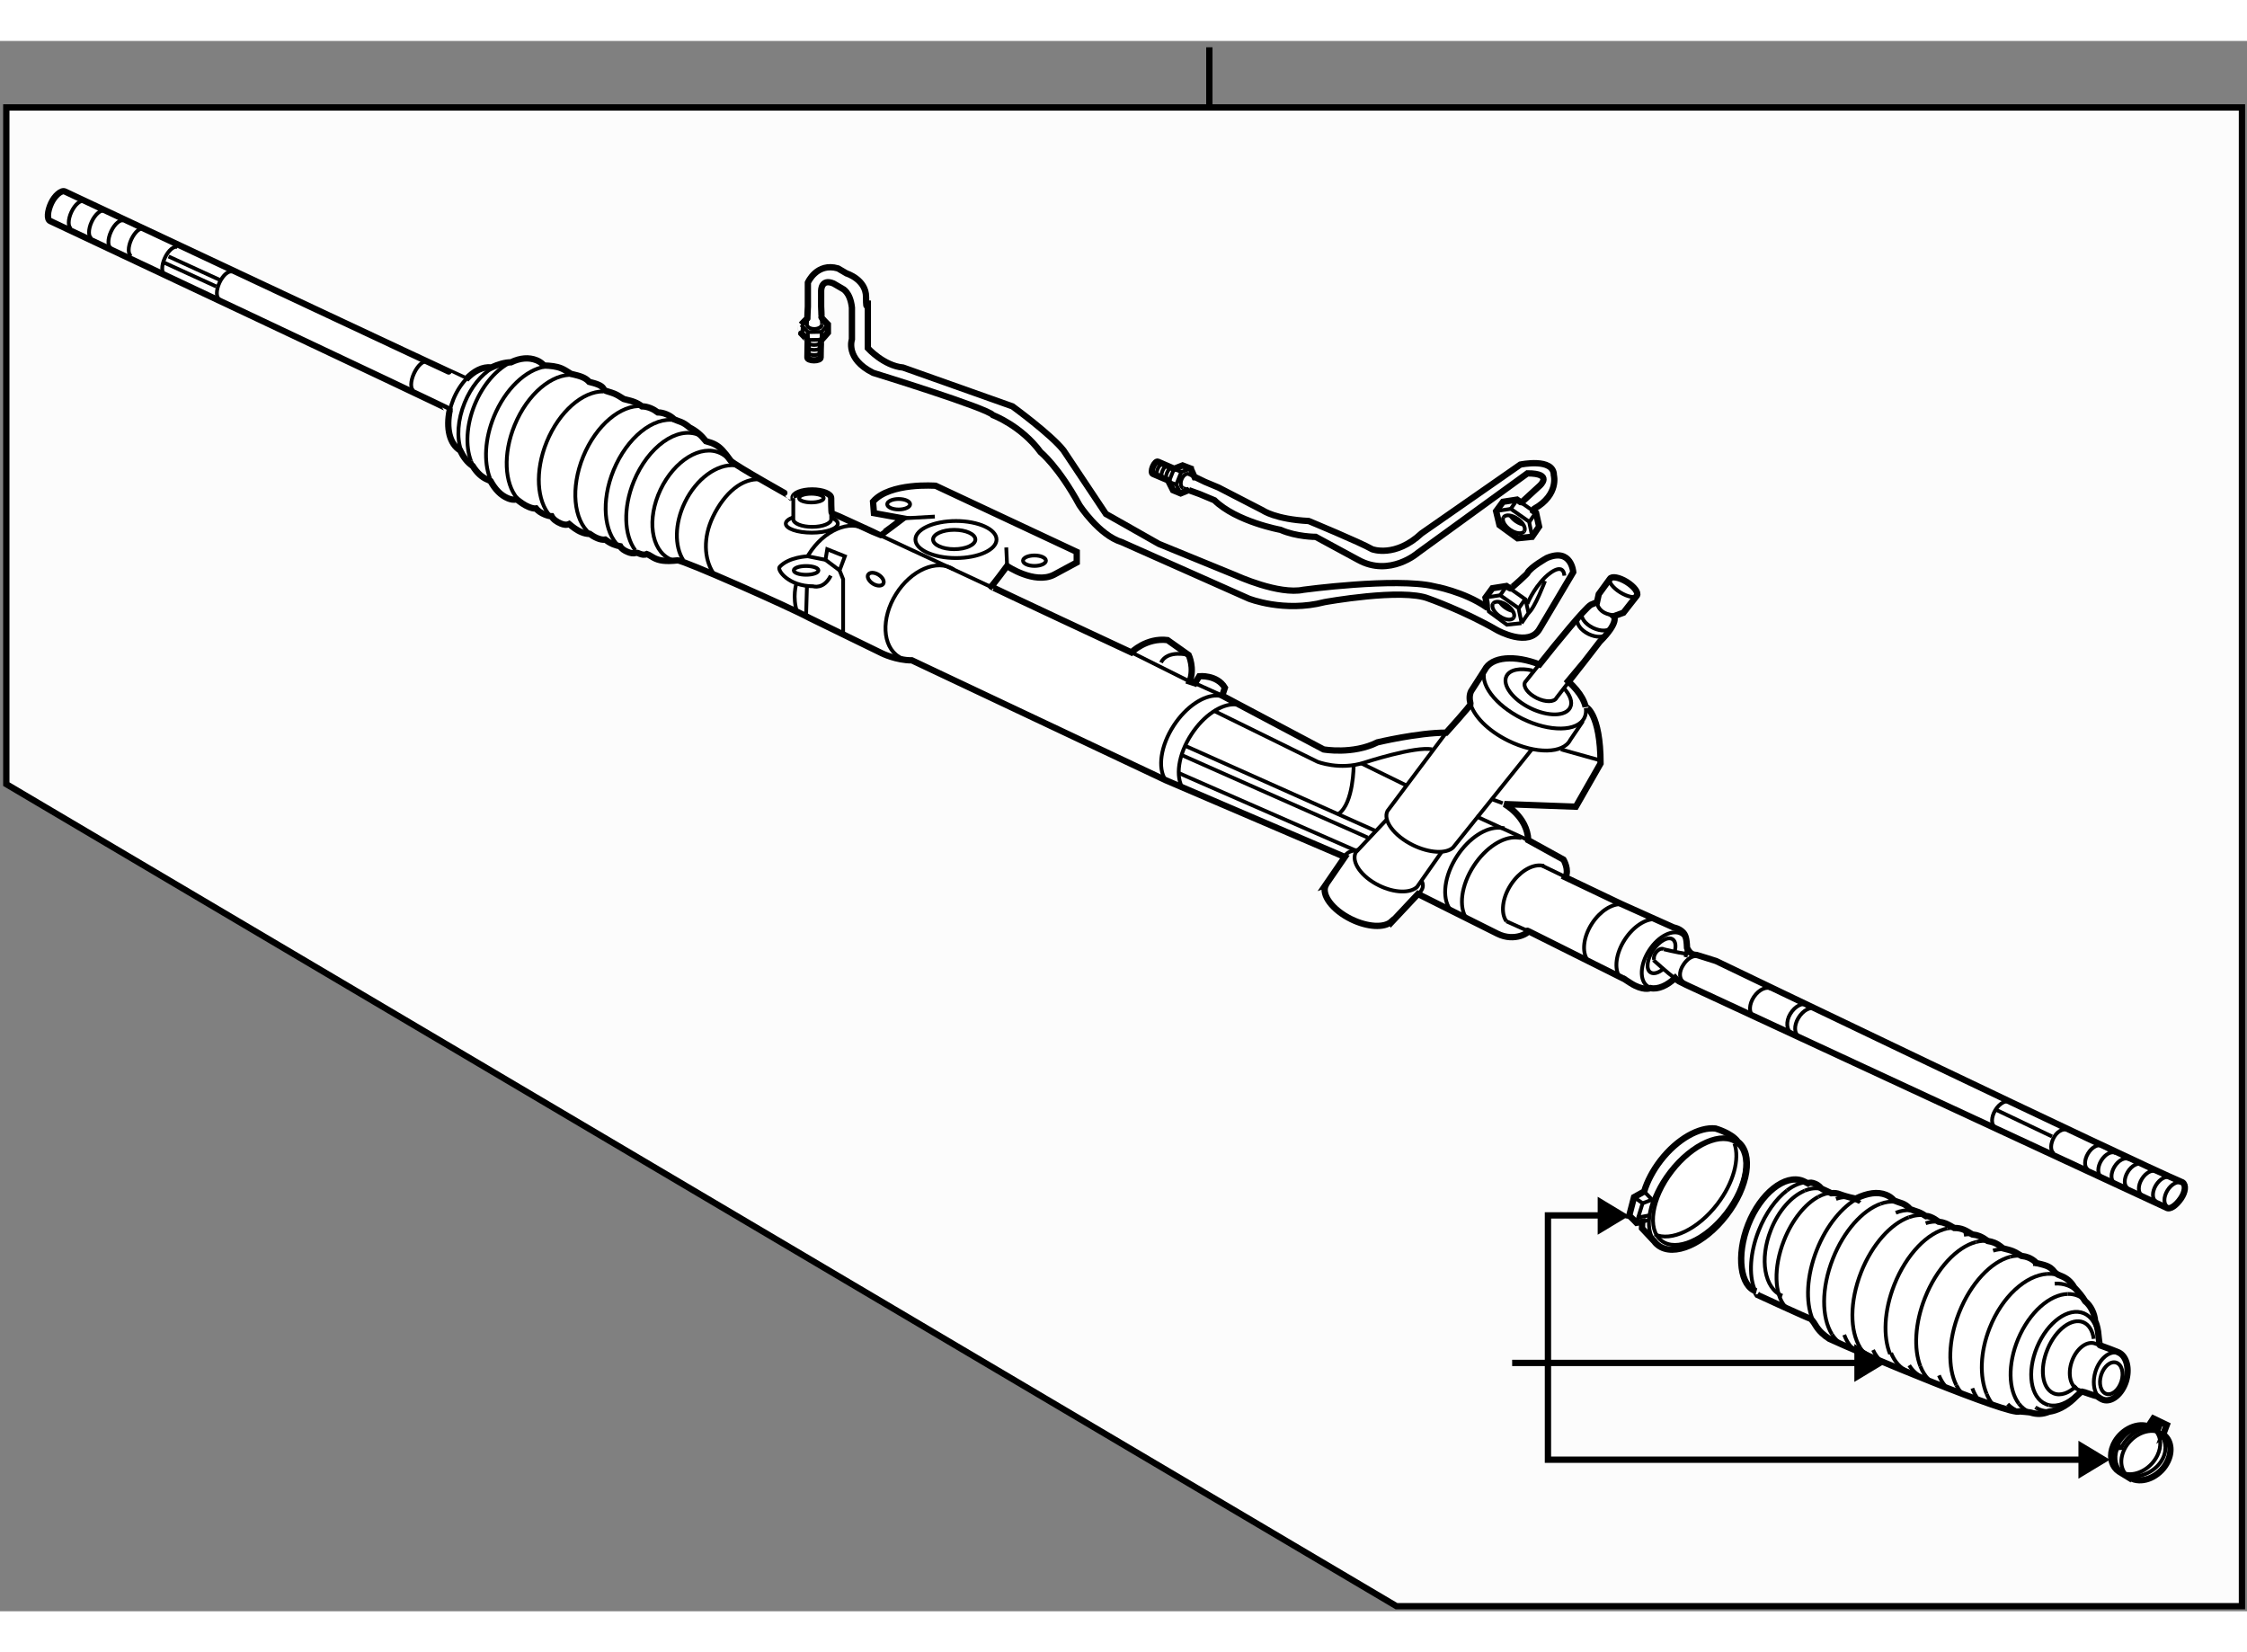 <?xml version="1.0" encoding="utf-8"?>
<!-- Generator: Adobe Illustrator 15.1.0, SVG Export Plug-In . SVG Version: 6.00 Build 0)  -->
<!DOCTYPE svg PUBLIC "-//W3C//DTD SVG 1.1//EN" "http://www.w3.org/Graphics/SVG/1.1/DTD/svg11.dtd">
<svg version="1.1" xmlns="http://www.w3.org/2000/svg" xmlns:xlink="http://www.w3.org/1999/xlink" x="0px" y="0px" width="244.8px"
	 height="180px" viewBox="18.038 49.674 177.943 124.354" enable-background="new 0 0 244.8 180" xml:space="preserve">
	
<rect x="18.038" y="49.674" width="177.943" height="124.354" fill="#808080" stroke="none"/>
	
<g><polygon fill="#FCFCFC" stroke="#000000" stroke-width="0.5" points="128.632,173.628 195.581,173.628 195.581,54.938 
			18.538,54.938 18.538,108.528 		"></polygon><line fill="#FCFCFC" stroke="#000000" stroke-width="0.5" x1="113.808" y1="54.795" x2="113.808" y2="50.174"></line></g><g><path fill="#FFFFFF" stroke="#000000" stroke-width="0.5" d="M128.218,119.419c-0.56,0.504-1.877,0.441-3.179-0.197
			c-1.486-0.73-2.389-1.94-2.015-2.699l-0.021,0.007l1.535-2.234l-14.176-6.074l-20.11-9.498c-1.257,0-2.374-0.558-2.374-0.558
			l-5.727-2.794c-1.536-0.839-10.011-4.591-10.454-4.564c-0.968,0.101-1.471,0.028-1.907-0.214c-0.2-0.106-0.372-0.242-0.527-0.288
			c-0.202,0.094-0.393,0.045-0.582-0.03c-0.1-0.04-0.193-0.089-0.279-0.058c-0.227,0.063-0.445,0.011-0.655-0.077
			c-0.259-0.105-0.492-0.256-0.595-0.449c-0.123-0.02-0.341-0.074-0.551-0.159c-0.248-0.102-0.47-0.244-0.636-0.371
			c-0.191,0.03-0.41-0.021-0.62-0.107c-0.224-0.091-0.424-0.217-0.605-0.344c-0.221,0.003-0.437-0.049-0.647-0.135
			c-0.391-0.158-0.72-0.424-0.985-0.646c-0.225,0.101-0.444,0.048-0.653-0.036c-0.326-0.133-0.608-0.337-0.736-0.58
			c-0.116,0.002-0.333-0.053-0.542-0.139c-0.29-0.116-0.548-0.293-0.692-0.477c-0.148,0.019-0.364-0.033-0.575-0.121
			c-0.358-0.145-0.662-0.377-0.95-0.602c-0.259,0.059-0.475,0.006-0.687-0.078c-0.572-0.234-1.013-0.692-1.383-1.36
			c-0.126-0.074-0.178-0.094-0.23-0.115c-0.474-0.195-0.851-0.557-1.187-1.086c-0.459-0.312-0.75-0.73-0.999-1.241
			c-0.84-0.512-1.126-1.763-0.818-3.202c0.003-0.07-31.645-14.96-31.645-14.96c-0.283-0.13-0.208-0.802,0.072-1.406
			c0.279-0.604,0.813-1.064,1.094-0.932c0,0,31.739,14.923,31.765,14.881c0.621-0.669,1.315-1.026,2.01-0.949
			c0.541-0.243,1.04-0.395,1.552-0.406c0.722-0.347,1.416-0.41,2.034-0.157c0.188,0.079,0.368,0.185,0.591,0.41
			c0.514,0.02,0.954,0.06,1.36,0.226c0.211,0.088,0.402,0.204,0.76,0.433c0.423,0.106,0.655,0.158,0.877,0.25
			c0.211,0.085,0.401,0.2,0.575,0.39c0.237,0.062,0.469,0.116,0.692,0.209c0.21,0.084,0.4,0.199,0.495,0.446
			c0.215,0.102,0.508,0.158,0.783,0.272c0.21,0.083,0.402,0.2,0.767,0.43c0.424,0.108,0.652,0.16,0.87,0.251
			c0.209,0.084,0.401,0.2,0.567,0.329c0.232,0.003,0.462,0.057,0.687,0.148c0.21,0.086,0.401,0.202,0.57,0.331
			c0.23,0.003,0.46,0.058,0.686,0.151c0.209,0.085,0.403,0.198,0.623,0.407c0.209,0.093,0.37,0.137,0.523,0.201
			c0.21,0.085,0.402,0.202,0.674,0.434c0.548,0.277,0.913,0.603,1.306,1.086c0.338,0.094,0.551,0.169,0.747,0.278
			c0.374,0.203,0.667,0.51,1.209,1.267c0.324,0.369,4.992,2.963,4.975,2.963c-0.017-0.333,0.656-0.604,1.484-0.604
			c0.829,0,1.501,0.271,1.501,0.604c0,0,0,1.188,0.052,1.188c0.053,0,3.796,1.745,3.844,1.744c0.048,0,1.794-1.326,1.794-1.326
			l-2.304-0.418l-0.071-0.91c1.327-1.535,4.958-1.256,4.958-1.256l11.173,5.237v0.838l-1.816,0.978
			c-1.536,0.769-3.701-0.698-3.701-0.698s-1.187,1.606-1.261,1.619s11.107,5.224,11.107,5.224s1.187-1.188,2.863-0.977l1.676,1.187
			c0,0,0.49,1.049,0.07,2.095l0.42,0.14l0.348-0.559c0,0,1.396-0.139,2.025,0.908l-0.21,0.629l8.03,4.259c0,0,2.305,0.419,4.26-0.56
			c0,0,3.213-0.768,5.447-0.768c0,0,1.955-2.164,1.928-2.261c-0.106-0.435-0.088-0.752,0.049-1.03c0,0,1.026-1.597,1.072-1.671
			c0.539-1.079,2.396-1.2,4.342-0.438c1.375-1.741,3.589-4.443,4.061-4.726l0.49-0.209l0.138-0.629l0.888-1.22
			c0.141-0.229,0.734-0.119,1.325,0.245c0.59,0.366,0.954,0.848,0.812,1.078l-1.069,1.362l-0.768,0.279c0,0,0.49,0.419-1.116,2.026
			c0,0-2.427,3.149-2.447,3.163c0.454,0.426,0.825,0.861,1.062,1.291c0.149,0.27,0.246,0.535,0.276,0.715
			c-0.008-0.072,1.18,0.485,1.18,4.467l-1.956,3.422l-5.657-0.209c0,0,1.817,0.977,1.887,2.862l2.792,1.537
			c0,0,0.489,0.837,0.141,1.397c0,0,4.399,2.094,4.433,2.113s4.156,1.865,4.156,1.865s0.439,0.063,0.751,0.398
			c0.151,0.167,0.274,0.396,0.3,1.209c0.259,0.526,0.5,0.552,0.773,0.57c0.073,0.014,1.528,0.477,1.528,0.477
			s32.679,15.712,36.946,17.534c0.282,0.197,0.223,0.761-0.128,1.27c-0.348,0.508-0.855,0.932-1.168,0.724
			c-0.037-0.019-38.025-17.642-38.025-17.642l-0.558-0.279c-0.076-0.044-0.179-0.115-0.308-0.264
			c-0.616,0.597-1.353,0.928-1.95,0.802c-0.047,0.02-0.605,0.229-1.584-0.398c-0.977-0.629-0.419-0.28-0.419-0.28l-7.541-3.769
			c0,0-0.316-0.145-0.158-0.072s-1.029,0.908-2.425,0.209l-6.286-3.143l-2.095,2.234L128.218,119.419z"></path><path fill="none" stroke="#000000" stroke-width="0.3" d="M75.613,82.679c0.088,0.084,0.171,0.176,0.247,0.275l0.375,0.249"></path><path fill="none" stroke="#000000" stroke-width="0.3" d="M71.291,90.787c-0.061-0.022-0.123-0.048-0.184-0.075
			c-1.52-0.721-1.861-3.184-0.765-5.501c1.098-2.317,3.219-3.617,4.738-2.898c0.196,0.094,0.375,0.217,0.533,0.367"></path><path fill="none" stroke="#000000" stroke-width="0.3" d="M71.489,79.71c-1.712-0.291-3.796,1.363-4.863,3.962
			c-0.993,2.429-0.773,4.896,0.427,6.021"></path><path fill="none" stroke="#000000" stroke-width="0.3" d="M68.869,78.593c-1.667-0.12-3.625,1.503-4.644,3.988
			c-1.02,2.49-0.758,5.021,0.515,6.103"></path><path fill="none" stroke="#000000" stroke-width="0.3" d="M65.81,77.428c-1.63-0.007-3.491,1.588-4.476,3.994
			c-0.952,2.326-0.789,4.687,0.277,5.869"></path><path fill="none" stroke="#000000" stroke-width="0.3" d="M63.434,76.12c-1.67-0.123-3.626,1.498-4.643,3.986
			c-0.934,2.277-0.797,4.584,0.206,5.791"></path><path fill="none" stroke="#000000" stroke-width="0.3" d="M56.829,84.276c0.042,0.111,0.087,0.218,0.137,0.32"></path><path fill="none" stroke="#000000" stroke-width="0.3" d="M61.195,75.465c-1.516,0.246-3.145,1.766-4.043,3.959
			c-0.727,1.778-0.804,3.576-0.323,4.852"></path><path fill="none" stroke="#000000" stroke-width="0.3" d="M55.335,82.934c0.06,0.159,0.128,0.31,0.207,0.451"></path><path fill="none" stroke="#000000" stroke-width="0.3" d="M58.545,75.089c-1.137,0.528-2.243,1.756-2.915,3.388
			c-0.667,1.633-0.739,3.284-0.295,4.457"></path><path fill="none" stroke="#000000" stroke-width="0.3" d="M57.012,75.577c-0.859,0.523-1.666,1.496-2.176,2.742
			c-0.562,1.373-0.636,2.76-0.289,3.768"></path><path fill="none" stroke="#000000" stroke-width="0.3" d="M73.366,80.869c-1.716-0.705-4.013,0.946-5.135,3.679
			c-0.866,2.121-0.772,4.273,0.115,5.46"></path><path fill="none" stroke="#000000" stroke-width="0.3" d="M54.969,76.432c-0.406,0.428-0.766,0.981-1.029,1.624
			c-0.124,0.303-0.219,0.607-0.285,0.906"></path><path fill="none" stroke="#000000" stroke-width="0.3" d="M78.235,84.396c-1.402-0.119-2.818,1.052-3.731,2.944
			c-0.813,1.687-0.693,3.34-0.004,4.434"></path><path fill="none" stroke="#000000" stroke-width="0.3" d="M83.863,87.063v0.488c0,0.332-0.672,0.604-1.501,0.604
			c-0.829,0-1.501-0.271-1.501-0.604v-1.677"></path><ellipse fill="none" stroke="#000000" stroke-width="0.3" cx="81.874" cy="91.6" rx="0.978" ry="0.346"></ellipse><path fill="none" stroke="#000000" stroke-width="0.3" d="M84.806,96.627v-4.329l-0.28-0.698l0.419-1.117l-1.397-0.557
			l-0.14,0.837l-1.396-0.28c0,0-1.493,0.038-2.235,0.839c-0.228,0.244,0.698,1.536,2.653,1.536c0,0,0.838,0.28,1.397-0.839"></path><path fill="none" stroke="#000000" stroke-width="0.3" d="M143.617,102.498c0.041,0.277,0.009,0.54-0.106,0.773
			c-0.545,1.107-2.744,1.142-4.91,0.077c-2.167-1.068-3.483-2.829-2.938-3.936"></path><path fill="none" stroke="#000000" stroke-width="0.3" d="M134.47,102.091c0.242,1.013,1.389,2.204,3.015,3.002
			c2.167,1.066,4.364,1.03,4.909-0.077l0.999-1.475"></path><path fill="none" stroke="#000000" stroke-width="0.3" d="M139.948,99.03c-0.666,0.828-1.144,1.429-1.144,1.429
			c-0.172,0.354,0.247,0.914,0.937,1.254c0.688,0.34,1.389,0.328,1.563-0.025l0.988-1.281"></path><path fill="none" stroke="#000000" stroke-width="0.3" d="M145.306,96.568c-0.173,0.354-0.83,0.384-1.47,0.072
			c-0.636-0.316-1.014-0.856-0.841-1.21"></path><path fill="none" stroke="#000000" stroke-width="0.3" d="M145.649,96.077c-0.175,0.352-0.833,0.384-1.471,0.07
			c-0.637-0.314-1.015-0.854-0.841-1.207"></path><path fill="none" stroke="#000000" stroke-width="0.3" d="M147.673,93.589c-0.141,0.229-0.734,0.118-1.325-0.246
			c-0.591-0.366-0.954-0.848-0.812-1.077"></path><path fill="none" stroke="#000000" stroke-width="0.3" d="M144.511,94.114c0,0,0,0.977,1.465,1.047"></path><path fill="none" stroke="#000000" stroke-width="0.3" d="M141.851,100.895c0.521,0.547,0.746,1.132,0.533,1.563
			c-0.35,0.712-1.765,0.734-3.158,0.049c-1.394-0.685-2.238-1.818-1.889-2.53c0.258-0.523,1.089-0.676,2.064-0.446"></path><path fill="none" stroke="#000000" stroke-width="0.3" d="M151.613,121.11c-0.064-0.302-0.163-0.546-0.393-0.694
			c-0.679-0.443-1.833,0.121-2.576,1.262c-0.744,1.139-0.795,2.422-0.117,2.864c0.081,0.056,0.173,0.094,0.267,0.118"></path><path fill="none" stroke="#000000" stroke-width="0.3" d="M151.518,122.229c0.093-0.371,0.107-0.723,0.044-1.02"></path><path fill="none" stroke="#000000" stroke-width="0.3" d="M143.757,122.46c-0.463-0.642-0.337-1.836,0.358-2.903
			c0.647-0.991,1.596-1.575,2.347-1.521"></path><line fill="none" stroke="#000000" stroke-width="0.3" x1="137.332" y1="119.39" x2="138.887" y2="120.088"></line><path fill="none" stroke="#000000" stroke-width="0.3" d="M140.319,114.994l-0.281-0.029c-0.753-0.056-1.699,0.527-2.349,1.521
			c-0.694,1.067-0.819,2.262-0.357,2.904"></path><line fill="none" stroke="#000000" stroke-width="0.3" x1="140.179" y1="114.994" x2="141.956" y2="115.851"></line><path fill="none" stroke="#000000" stroke-width="0.3" d="M146.305,123.811c-0.457-0.651-0.311-1.881,0.412-2.987
			c0.672-1.027,1.64-1.644,2.399-1.601"></path><path fill="none" stroke="#000000" stroke-width="0.3" d="M150.659,121.777c0.118-0.433,0.072-0.806-0.16-0.962
			c-0.367-0.248-1.06,0.136-1.547,0.857c-0.486,0.723-0.585,1.51-0.218,1.758c0.255,0.172,0.663,0.041,1.053-0.292"></path><path fill="none" stroke="#000000" stroke-width="0.3" d="M152.335,122.045c0.022,0.001,0.044,0.001,0.065,0.001"></path><path fill="none" stroke="#000000" stroke-width="0.3" d="M149.797,121.604c0,0,0.993,0.248,1.843,0.372"></path><path fill="none" stroke="#000000" stroke-width="0.3" d="M149.028,122.43c-0.043-0.147,0-0.356,0.127-0.544
			c0.184-0.271,0.471-0.396,0.642-0.281"></path><path fill="none" stroke="#000000" stroke-width="0.3" d="M152.396,122.139c-0.358-0.002-0.715,0.195-1.038,0.674
			c-0.421,0.623-0.327,1.193,0.041,1.44"></path><path fill="none" stroke="#000000" stroke-width="0.3" d="M158.324,124.75c-0.369-0.246-0.988,0.029-1.387,0.617
			c-0.395,0.59-0.421,1.27-0.053,1.516"></path><path fill="none" stroke="#000000" stroke-width="0.3" d="M161.176,126.018c-0.38-0.229-0.989,0.085-1.364,0.702
			c-0.374,0.618-0.285,1.304,0.093,1.534"></path><path fill="none" stroke="#000000" stroke-width="0.3" d="M161.817,126.339c-0.378-0.229-0.988,0.085-1.362,0.702
			c-0.375,0.618-0.326,1.263,0.052,1.49"></path><path fill="none" stroke="#000000" stroke-width="0.3" d="M148.979,122.465c0,0,1.095,0.994,1.73,1.473"></path><path fill="none" stroke="#000000" stroke-width="0.3" d="M184.535,137.189c-0.32-0.192-0.832,0.069-1.144,0.587
			c-0.313,0.52-0.313,1.097,0.007,1.289"></path><path fill="none" stroke="#000000" stroke-width="0.3" d="M185.583,137.746c-0.32-0.191-0.831,0.072-1.145,0.591
			c-0.314,0.517-0.312,1.095,0.007,1.286"></path><path fill="none" stroke="#000000" stroke-width="0.3" d="M186.63,138.234c-0.318-0.191-0.831,0.072-1.146,0.592
			c-0.313,0.517-0.31,1.094,0.01,1.285"></path><path fill="none" stroke="#000000" stroke-width="0.3" d="M187.678,138.654c-0.32-0.191-0.832,0.071-1.144,0.589
			c-0.314,0.519-0.311,1.097,0.007,1.288"></path><path fill="none" stroke="#000000" stroke-width="0.3" d="M188.794,139.213c-0.317-0.192-0.829,0.072-1.145,0.591
			c-0.314,0.518-0.31,1.093,0.009,1.285"></path><path fill="none" stroke="#000000" stroke-width="0.3" d="M189.912,139.701c-0.319-0.192-0.83,0.072-1.146,0.591
			c-0.313,0.519-0.311,1.095,0.008,1.286"></path><path fill="none" stroke="#000000" stroke-width="0.3" d="M190.819,140.121c-0.319-0.192-0.831,0.071-1.145,0.591
			c-0.313,0.517-0.311,1.093,0.009,1.285"></path><path fill="none" stroke="#000000" stroke-width="0.3" d="M177.221,133.707c-0.317-0.192-0.844,0.093-1.174,0.64
			c-0.331,0.547-0.341,1.146-0.022,1.34"></path><path fill="none" stroke="#000000" stroke-width="0.3" d="M181.898,135.953c-0.317-0.192-0.842-0.058-1.175,0.489
			c-0.329,0.547-0.339,1.146-0.021,1.339"></path><line fill="none" stroke="#000000" stroke-width="0.3" x1="180.543" y1="136.431" x2="176.004" y2="134.266"></line><path fill="none" stroke="#000000" stroke-width="0.3" d="M72.141,90.78c-0.689-1.095-0.686-2.87,0.127-4.556
			c0.914-1.895,2.556-3.064,3.958-2.944"></path><path fill="none" stroke="#000000" stroke-width="0.3" d="M139.343,105.775l-6.238,7.777c-0.559,0.505-1.876,0.442-3.177-0.196
			c-1.487-0.732-2.39-1.94-2.017-2.701l4.658-6.207"></path><path fill="none" stroke="#000000" stroke-width="0.3" d="M127.821,111.363l-2.422,2.573c-0.374,0.762,0.451,1.932,1.845,2.617
			c1.219,0.6,2.468,0.628,3.011,0.116l1.964-2.795"></path><path fill="none" stroke="#000000" stroke-width="0.3" d="M124.538,114.295c0,0,0.001-0.488,1.117-0.558"></path><path fill="none" stroke="#000000" stroke-width="0.3" d="M130.334,117.227c0,0,0.629-0.418,0.28-1.045"></path><line fill="none" stroke="#000000" stroke-width="0.3" x1="137.037" y1="110.035" x2="136.269" y2="109.756"></line><line fill="none" stroke="#000000" stroke-width="0.3" x1="141.647" y1="105.775" x2="144.648" y2="106.614"></line><line fill="none" stroke="#000000" stroke-width="0.3" x1="107.64" y1="98.094" x2="112.249" y2="100.398"></line><line fill="none" stroke="#000000" stroke-width="0.3" x1="112.669" y1="100.538" x2="114.832" y2="101.517"></line><path fill="none" stroke="#000000" stroke-width="0.3" d="M138.518,112.789l-0.399-0.037c-1.068-0.062-2.427,0.799-3.368,2.242
			c-1.013,1.552-1.214,3.274-0.572,4.19"></path><path fill="none" stroke="#000000" stroke-width="0.3" d="M137.192,112.021l-0.4-0.037c-1.066-0.063-2.427,0.799-3.37,2.241
			c-1.012,1.553-1.214,3.275-0.57,4.191"></path><path fill="none" stroke="#000000" stroke-width="0.3" d="M114.847,101.546l-0.404-0.03c-1.079-0.045-2.471,0.867-3.451,2.366
			c-1.052,1.614-1.291,3.391-0.655,4.319"></path><path fill="none" stroke="#000000" stroke-width="0.3" d="M116.242,102.244l-0.402-0.031c-1.08-0.044-2.473,0.865-3.45,2.368
			c-1.056,1.613-1.292,3.39-0.658,4.319"></path><line fill="none" stroke="#000000" stroke-width="0.3" x1="139.063" y1="112.968" x2="134.944" y2="111.082"></line><path fill="none" stroke="#000000" stroke-width="0.3" d="M114.133,102.704l8.239,4.049c0,0,1.747,0.698,3.703,0.07
			c0,0,4.05-1.327,5.376-1.048"></path><path fill="none" stroke="#000000" stroke-width="0.3" d="M125.236,107.032c0,0,0,3.003-1.187,3.842"></path><line fill="none" stroke="#000000" stroke-width="0.3" x1="111.9" y1="105.496" x2="127.054" y2="112.269"></line><line fill="none" stroke="#000000" stroke-width="0.3" x1="111.55" y1="106.194" x2="126.354" y2="112.76"></line><line fill="none" stroke="#000000" stroke-width="0.3" x1="111.41" y1="107.66" x2="125.446" y2="113.807"></line><line fill="none" stroke="#000000" stroke-width="0.3" x1="125.866" y1="106.893" x2="129.427" y2="108.639"></line><path fill="none" stroke="#000000" stroke-width="0.3" d="M93.553,91.513c-1.325-0.827-3.367,0.055-4.561,1.97
			c-1.195,1.913-1.088,4.136,0.236,4.963c0.166,0.104,0.342,0.18,0.528,0.23"></path><path fill="none" stroke="#000000" stroke-width="0.3" d="M83.782,87.394c0.373,0.129,0.604,0.309,0.604,0.506
			c0,0.395-0.923,0.714-2.06,0.714c-1.138,0-2.061-0.319-2.061-0.714c0-0.197,0.231-0.377,0.604-0.506"></path><path fill="none" stroke="#000000" stroke-width="0.3" d="M81.104,92.646c0,0-0.348,1.049,0.07,2.305"></path><path fill="none" stroke="#000000" stroke-width="0.3" d="M24.708,62.37c-0.283-0.132-0.738,0.251-1.018,0.855
			c-0.28,0.604-0.277,1.199,0.004,1.329"></path><path fill="none" stroke="#000000" stroke-width="0.3" d="M26.313,63.138c-0.281-0.13-0.737,0.252-1.016,0.855
			c-0.28,0.604-0.278,1.199,0.004,1.33"></path><path fill="none" stroke="#000000" stroke-width="0.3" d="M27.85,63.905c-0.281-0.13-0.737,0.252-1.017,0.856
			c-0.281,0.603-0.278,1.199,0.003,1.329"></path><path fill="none" stroke="#000000" stroke-width="0.3" d="M29.456,64.534c-0.282-0.131-0.738,0.251-1.017,0.855
			c-0.28,0.604-0.278,1.199,0.004,1.329"></path><path fill="none" stroke="#000000" stroke-width="0.3" d="M32.109,66c-0.282-0.13-0.737,0.254-1.017,0.856
			c-0.28,0.604-0.277,1.199,0.004,1.331"></path><path fill="none" stroke="#000000" stroke-width="0.3" d="M36.438,67.955c-0.282-0.13-0.736,0.253-1.017,0.856
			c-0.28,0.604-0.277,1.199,0.005,1.331"></path><path fill="none" stroke="#000000" stroke-width="0.3" d="M51.871,75.079c-0.282-0.131-0.75,0.277-1.043,0.912
			c-0.295,0.635-0.305,1.256-0.022,1.387"></path><line fill="none" stroke="#000000" stroke-width="0.3" x1="35.504" y1="68.625" x2="31.385" y2="66.741"></line><line fill="none" stroke="#000000" stroke-width="0.3" x1="35.156" y1="69.115" x2="31.036" y2="67.229"></line><path fill="none" stroke="#000000" stroke-width="0.3" d="M112.179,98.304c0,0-1.676-0.454-2.2,0.593"></path><ellipse fill="none" stroke="#000000" stroke-width="0.3" cx="82.292" cy="85.874" rx="0.978" ry="0.345"></ellipse><ellipse fill="none" stroke="#000000" stroke-width="0.3" cx="93.743" cy="89.155" rx="3.211" ry="1.467"></ellipse><ellipse fill="none" stroke="#000000" stroke-width="0.3" cx="93.603" cy="89.155" rx="1.676" ry="0.766"></ellipse><ellipse fill="none" stroke="#000000" stroke-width="0.3" cx="89.204" cy="86.362" rx="0.908" ry="0.415"></ellipse><ellipse fill="none" stroke="#000000" stroke-width="0.3" cx="99.959" cy="90.832" rx="0.908" ry="0.414"></ellipse><line fill="none" stroke="#000000" stroke-width="0.3" x1="81.941" y1="92.857" x2="81.873" y2="95.161"></line><line fill="none" stroke="#000000" stroke-width="0.3" x1="83.409" y1="90.763" x2="84.526" y2="91.6"></line><line fill="none" stroke="#000000" stroke-width="0.3" x1="87.711" y1="88.808" x2="96.458" y2="92.883"></line><path fill="none" stroke="#000000" stroke-width="0.3" d="M86.64,88.37c-1.325-0.825-3.368,0.056-4.561,1.971
			c-0.029,0.044-0.055,0.088-0.082,0.134"></path><path fill="none" stroke="#000000" stroke-width="0.3" d="M86.912,92.438c-0.148-0.175-0.202-0.37-0.118-0.505
			c0.122-0.197,0.486-0.193,0.814,0.009c0.329,0.203,0.496,0.526,0.375,0.723c-0.12,0.196-0.485,0.193-0.814-0.008
			C87.066,92.592,86.979,92.518,86.912,92.438"></path><line fill="none" stroke="#000000" stroke-width="0.3" x1="89.554" y1="87.48" x2="92.067" y2="87.34"></line><line fill="none" stroke="#000000" stroke-width="0.3" x1="97.793" y1="91.251" x2="97.725" y2="89.784"></line></g>



	
<g><path fill="#FFFFFF" stroke="#000000" stroke-width="0.5" d="M185.301,161.179c-0.208,0.741,0.006,1.433,0.542,1.786l0.773,0.474
			l0.011-0.041c0.127,0.087,0.272,0.153,0.438,0.198c0.947,0.256,2.125-0.384,2.625-1.431c0.407-0.844,0.25-1.692-0.323-2.127
			l-0.036,0.027l0.298-0.795l-1.063-0.511l-0.408,0.624c-0.026-0.009-0.053-0.016-0.08-0.022c-0.947-0.256-2.125,0.384-2.629,1.432
			c-0.012,0.021-0.02,0.041-0.03,0.064L185.301,161.179z"></path><path fill="none" stroke="#000000" stroke-width="0.3" d="M189.366,160.038c-0.139-0.104-0.299-0.183-0.482-0.231
			c-0.949-0.257-2.126,0.383-2.628,1.429c-0.417,0.869-0.24,1.742,0.371,2.162"></path><polyline fill="none" stroke="#000000" stroke-width="0.3" points="185.263,161.153 185.852,161.116 185.429,160.797 		"></polyline><path fill="none" stroke="#000000" stroke-width="0.3" d="M186.394,163.147c0.924,0.166,2.013-0.464,2.492-1.461
			c0.341-0.714,0.283-1.432-0.089-1.896"></path><path fill="none" stroke="#000000" stroke-width="0.3" d="M186.414,163.322c1.142,0.22,2.416-0.39,2.912-1.42
			c0.354-0.736,0.216-1.498-0.282-2.011"></path><line fill="none" stroke="#000000" stroke-width="0.3" x1="188.157" y1="159.384" x2="189.16" y2="159.939"></line><polygon fill="none" stroke="#000000" stroke-width="0.3" points="188.525,159.397 188.693,159.175 189.119,159.367 
			189.034,159.588 		"></polygon><path fill="none" stroke="#000000" stroke-width="0.3" d="M188.22,159.422c-0.92-0.154-1.997,0.474-2.473,1.465l0.297,0.159
			c0.475-0.99,1.554-1.616,2.473-1.465"></path><path fill="none" stroke="#000000" stroke-width="0.3" d="M185.684,161.179c-0.272,0.775-0.073,1.522,0.479,1.9"></path></g><g><path fill="#FFFFFF" stroke="#000000" stroke-width="0.5" d="M164.991,141.351c-0.626-0.116-1.153-0.305-1.263-0.348
			c-0.19-0.075-0.391-0.109-0.673-0.081c-0.221-0.098-0.381-0.193-0.559-0.266c-0.075-0.029-0.151-0.054-0.248-0.133
			c-0.16-0.19-0.321-0.293-0.499-0.36c-0.196-0.078-0.403-0.113-0.536-0.013c-0.061-0.03-0.222-0.131-0.399-0.201
			c-1.419-0.561-3.36,0.988-4.332,3.452c-0.974,2.47-0.617,4.923,0.646,5.295c-0.087-0.019-0.006,0.139,0.086,0.279
			c0,0,4.077,1.881,4.215,1.894c0.216,0.205,0.306,0.383,0.407,0.545c0.274,0.44,0.64,0.768,1.068,1.041
			c2.272,1.061,14.402,6.143,15.053,5.746c0.082,0.006,0.793,0.061,0.874,0.086c0.504,0.159,0.963,0.145,1.467-0.059
			c0.664-0.095,1.331-0.434,1.934-0.998c0,0,0.597-0.597,0.682-0.601s1.099,0.389,1.164,0.351c0.187,0.127,0.344,0.248,0.531,0.307
			c0.664,0.207,1.464-0.457,1.785-1.482c0.29-0.941,0.077-1.862-0.469-2.214c0.006-0.049-1.553-0.612-1.592-0.626
			c-0.04-0.014-0.146-1.096-0.146-1.096c-0.058-0.37-0.162-0.705-0.233-0.816c-0.043-0.579-0.333-1.213-0.786-1.576
			c-0.23-0.383-0.529-0.739-0.875-1.103c-0.261-0.465-0.613-0.732-1.027-0.897c-0.145-0.057-0.291-0.099-0.494-0.279
			c-0.235-0.311-0.439-0.437-0.664-0.524c-0.236-0.094-0.484-0.14-0.787-0.216c-0.229-0.229-0.436-0.354-0.658-0.442
			c-0.142-0.056-0.287-0.095-0.541-0.13c-0.287-0.169-0.491-0.296-0.714-0.385c-0.215-0.084-0.438-0.131-0.752-0.214
			c-0.267-0.229-0.47-0.356-0.692-0.446c-0.149-0.058-0.303-0.098-0.514-0.136c-0.234-0.172-0.437-0.295-0.66-0.386
			c-0.152-0.061-0.31-0.102-0.561-0.132c-0.269-0.167-0.474-0.293-0.699-0.383c-0.212-0.084-0.434-0.13-0.736-0.129
			c-0.259-0.146-0.46-0.271-0.685-0.36c-0.159-0.063-0.324-0.104-0.542-0.133c-0.23-0.166-0.433-0.292-0.657-0.38
			c-0.111-0.044-0.225-0.078-0.345-0.061c-0.186-0.116-0.388-0.242-0.615-0.33c-0.196-0.078-0.401-0.124-0.64-0.224
			c-0.208-0.242-0.411-0.37-0.638-0.457c-0.188-0.074-0.382-0.119-0.625-0.221c-0.227-0.245-0.43-0.371-0.651-0.458
			C166.72,140.786,165.953,140.895,164.991,141.351z"></path><path fill="none" stroke="#000000" stroke-width="0.3" d="M184.142,156.941c-0.311-0.426-0.39-1.149-0.162-1.89
			c0.319-1.021,1.119-1.688,1.785-1.479c0.055,0.017,0.106,0.039,0.155,0.066"></path><path fill="none" stroke="#000000" stroke-width="0.3" d="M184.372,152.979l-0.427-0.153c-0.656-0.232-1.48,0.402-1.836,1.416
			c-0.354,1.014-0.112,2.024,0.546,2.252l0.343,0.133"></path><path fill="none" stroke="#000000" stroke-width="0.3" d="M182.479,156.177c-0.593,0.571-1.267,0.822-1.812,0.593
			c-0.913-0.381-1.127-1.95-0.477-3.504c0.647-1.553,1.914-2.502,2.828-2.124c0.455,0.192,0.738,0.68,0.823,1.313"></path><path fill="none" stroke="#000000" stroke-width="0.3" d="M180.3,157.702c-0.083-0.019-0.164-0.044-0.244-0.077
			c-1.219-0.509-1.531-2.533-0.699-4.518c0.829-1.984,2.489-3.182,3.705-2.675c0.608,0.256,0.991,0.89,1.119,1.706"></path><path fill="none" stroke="#000000" stroke-width="0.3" d="M182.447,156.899c-0.689,0.643-1.47,0.958-2.147,0.803"></path><path fill="none" stroke="#000000" stroke-width="0.3" d="M186.037,155.822c-0.214,0.688-0.746,1.129-1.192,0.994
			c-0.444-0.141-0.631-0.807-0.417-1.493c0.212-0.682,0.746-1.128,1.191-0.988C186.063,154.475,186.25,155.141,186.037,155.822z"></path><path fill="none" stroke="#000000" stroke-width="0.3" d="M179.304,157.924c-0.027-0.018-0.055-0.035-0.081-0.054"></path><path fill="none" stroke="#000000" stroke-width="0.3" d="M179.304,157.924c0.074,0.046,0.153,0.088,0.236,0.123
			c0.251,0.104,0.519,0.145,0.795,0.127"></path><path fill="none" stroke="#000000" stroke-width="0.3" d="M181.792,148.901c0.28-0.006,0.553,0.043,0.811,0.15
			c0.213,0.09,0.404,0.216,0.573,0.373"></path><path fill="none" stroke="#000000" stroke-width="0.3" d="M177.909,157.585c-0.822-1.093-0.888-3.116-0.055-5.112
			c0.889-2.12,2.515-3.541,3.938-3.571"></path><path fill="none" stroke="#000000" stroke-width="0.3" d="M178.912,158.313c-0.054-0.017-0.107-0.036-0.16-0.058
			c-0.337-0.141-0.617-0.371-0.843-0.67"></path><path fill="none" stroke="#000000" stroke-width="0.3" d="M177.029,157.622c0.24,0.25,0.523,0.445,0.846,0.572l0.164,0.013"></path><path fill="none" stroke="#000000" stroke-width="0.3" d="M182.27,148.485c-0.143-0.098-0.296-0.18-0.459-0.244
			c-0.338-0.133-0.693-0.183-1.057-0.157"></path><path fill="none" stroke="#000000" stroke-width="0.3" d="M180.17,147.311c0.222-0.014,0.44-0.001,0.654,0.039"></path><path fill="none" stroke="#000000" stroke-width="0.3" d="M175.36,156.812c-0.56-1.356-0.519-3.297,0.241-5.217
			c0.982-2.485,2.86-4.174,4.568-4.284"></path><path fill="none" stroke="#000000" stroke-width="0.3" d="M175.821,157.623c-0.183-0.237-0.337-0.51-0.461-0.812"></path><path fill="none" stroke="#000000" stroke-width="0.3" d="M179.032,146.546c0.113-0.014,0.225-0.02,0.335-0.018"></path><path fill="none" stroke="#000000" stroke-width="0.3" d="M174.74,157.305c-0.21-0.26-0.381-0.574-0.511-0.932"></path><path fill="none" stroke="#000000" stroke-width="0.3" d="M177.221,145.959c0.344-0.091,0.682-0.114,1.005-0.063"></path><path fill="none" stroke="#000000" stroke-width="0.3" d="M172.959,156.117c-0.681-1.351-0.647-3.539,0.221-5.734
			c0.924-2.339,2.536-4.027,4.041-4.424"></path><path fill="none" stroke="#000000" stroke-width="0.3" d="M173.354,156.716c-0.15-0.175-0.282-0.375-0.395-0.599"></path><path fill="none" stroke="#000000" stroke-width="0.3" d="M175.874,145.471c0.294-0.088,0.584-0.127,0.865-0.113"></path><path fill="none" stroke="#000000" stroke-width="0.3" d="M172.064,156.165c-0.191-0.23-0.351-0.505-0.477-0.815"></path><path fill="none" stroke="#000000" stroke-width="0.3" d="M174.519,144.785c0.336-0.088,0.666-0.112,0.983-0.066"></path><path fill="none" stroke="#000000" stroke-width="0.3" d="M170.11,154.617c-0.524-1.361-0.434-3.38,0.368-5.405
			c0.923-2.34,2.534-4.027,4.04-4.427"></path><path fill="none" stroke="#000000" stroke-width="0.3" d="M170.755,155.656c-0.27-0.274-0.485-0.627-0.645-1.039"></path><path fill="none" stroke="#000000" stroke-width="0.3" d="M173.558,144.215c0.259-0.048,0.515-0.056,0.761-0.021"></path><path fill="none" stroke="#000000" stroke-width="0.3" d="M170.32,155.497c-0.449-0.177-0.814-0.503-1.09-0.943"></path><path fill="none" stroke="#000000" stroke-width="0.3" d="M172.253,143.711c0.208-0.042,0.413-0.059,0.614-0.049"></path><path fill="none" stroke="#000000" stroke-width="0.3" d="M167.713,153.654c-0.559-1.363-0.479-3.417,0.335-5.478
			c0.959-2.427,2.655-4.151,4.205-4.466"></path><path fill="none" stroke="#000000" stroke-width="0.3" d="M169.143,155.034c-0.609-0.241-1.063-0.759-1.35-1.461"></path><path fill="none" stroke="#000000" stroke-width="0.3" d="M170.535,143.297c0.369-0.115,0.732-0.154,1.079-0.109"></path><path fill="none" stroke="#000000" stroke-width="0.3" d="M167.012,154.232c-0.261-0.233-0.477-0.536-0.645-0.892"></path><path fill="none" stroke="#000000" stroke-width="0.3" d="M166.962,141.76c0.384-0.139,0.764-0.197,1.127-0.166"></path><path fill="none" stroke="#000000" stroke-width="0.3" d="M163.114,152.095c-0.828-1.32-0.853-3.652,0.076-5.995
			c0.869-2.201,2.347-3.823,3.771-4.34"></path><path fill="none" stroke="#000000" stroke-width="0.3" d="M164.204,153.039c-0.449-0.178-0.814-0.505-1.09-0.944"></path><path fill="none" stroke="#000000" stroke-width="0.3" d="M168.165,142.467c0.398-0.154,0.794-0.224,1.171-0.195"></path><path fill="none" stroke="#000000" stroke-width="0.3" d="M165.484,153.72c-0.646-0.254-1.118-0.819-1.4-1.582"></path><path fill="none" stroke="#000000" stroke-width="0.3" d="M161.567,150.883c-0.549-1.361-0.468-3.409,0.345-5.464
			c0.769-1.948,2.016-3.445,3.281-4.12"></path><path fill="none" stroke="#000000" stroke-width="0.3" d="M159.548,140.706c-0.863,0.661-1.686,1.787-2.238,3.183
			c-0.692,1.757-0.781,3.495-0.337,4.616"></path><path fill="none" stroke="#000000" stroke-width="0.3" d="M161.133,140.055c-0.508,0.011-1.056,0.243-1.585,0.651"></path><path fill="none" stroke="#000000" stroke-width="0.3" d="M160.959,140.721c0.446-0.183,0.894-0.237,1.31-0.137"></path><path fill="none" stroke="#000000" stroke-width="0.3" d="M159.183,149.047c-1.419-0.563-1.826-2.896-0.909-5.21
			c0.605-1.538,1.642-2.684,2.686-3.116"></path><path fill="none" stroke="#000000" stroke-width="0.3" d="M164.79,141.402c0.269,0.106,0.496,0.205,0.552,0.255"></path><path fill="none" stroke="#000000" stroke-width="0.3" d="M162.034,141.205c0.371-0.201,0.743-0.31,1.097-0.311"></path><path fill="none" stroke="#000000" stroke-width="0.3" d="M159.417,149.909c-0.868-0.977-0.948-3.099-0.102-5.247
			c0.649-1.642,1.686-2.902,2.719-3.457"></path><path fill="none" stroke="#000000" stroke-width="0.3" d="M169.202,142.828c0.469-0.169,0.932-0.219,1.365-0.129"></path><path fill="none" stroke="#000000" stroke-width="0.3" d="M165.354,153.166c-0.828-1.319-0.854-3.651,0.07-5.994
			c0.872-2.202,2.352-3.827,3.778-4.344"></path><path fill="none" stroke="#000000" stroke-width="0.3" d="M166.441,154.11c-0.447-0.178-0.813-0.504-1.088-0.944"></path><path fill="none" stroke="#000000" stroke-width="0.3" d="M163.436,141.377c0.246-0.091,0.488-0.14,0.722-0.141"></path></g><g><polygon points="144.561,144.211 147.053,142.709 144.561,141.205 		"></polygon><line fill="none" stroke="#000000" stroke-width="0.5" x1="140.622" y1="154.362" x2="137.787" y2="154.362"></line><line fill="none" stroke="#000000" stroke-width="0.5" x1="165.786" y1="154.362" x2="140.622" y2="154.362"></line><polygon points="164.886,155.866 167.378,154.362 164.886,152.86 		"></polygon><polygon points="182.632,163.53 185.124,162.026 182.632,160.524 		"></polygon><polyline fill="none" stroke="#000000" stroke-width="0.5" points="145.419,142.68 140.622,142.68 140.622,162.026 
			183.557,162.026 		"></polyline></g><g><path fill="#FFFFFF" stroke="#000000" stroke-width="0.5" d="M149.068,144.763l-0.998-1.064l0.016-0.517l-0.45,0.085
			c0,0-0.499-0.535-0.582-0.551l0.384-1.479l0.803-0.451c0.242-0.802,0.681-1.649,1.293-2.447c1.319-1.709,3.069-2.682,4.356-2.541
			c0,0,1.284,0.36,1.766,1.045l0,0c1.242,0.954,0.831,3.565-0.913,5.827c-1.744,2.266-4.164,3.326-5.404,2.37l0,0
			c-0.08-0.062-0.153-0.13-0.22-0.205L149.068,144.763z"></path><path fill="none" stroke="#000000" stroke-width="0.3" d="M155.655,136.842c-1.238-0.957-3.661,0.105-5.403,2.367
			c-1.632,2.119-2.097,4.539-1.134,5.625"></path><path fill="none" stroke="#000000" stroke-width="0.3" d="M149.073,144.179c1.295,0.603,3.416-0.388,4.951-2.381
			c1.301-1.687,1.8-3.597,1.364-4.812"></path><ellipse transform="matrix(-0.792 -0.611 0.611 -0.792 187.314 345.623)" fill="none" stroke="#000000" stroke-width="0.3" cx="152.54" cy="140.899" rx="2.668" ry="4.87"></ellipse><polyline fill="none" stroke="#000000" stroke-width="0.3" points="148.24,140.785 148.868,141.436 148.119,141.717 
			147.438,141.236 		"></polyline><line fill="none" stroke="#000000" stroke-width="0.3" x1="148.119" y1="141.717" x2="147.636" y2="143.267"></line><line fill="none" stroke="#000000" stroke-width="0.3" x1="148.086" y1="143.182" x2="148.636" y2="143.032"></line><line fill="none" stroke="#000000" stroke-width="0.3" x1="147.718" y1="142.85" x2="148.618" y2="142.683"></line></g>



	
<g><path fill="#FFFFFF" stroke="#000000" stroke-width="0.5" d="M110.969,83.527l-1.23-0.535c-0.109-0.046-0.289,0.134-0.401,0.4
			c-0.11,0.265-0.113,0.518-0.004,0.565l1.234,0.525l0.031,0.109l0.333,0.661l0.604,0.251l0,0l0.687-0.284l-0.041,0.028l0.862,0.312
			l1.166,0.488c1.749,1.71,5.23,2.34,5.23,2.34c1.256,0.559,2.795,0.559,2.795,0.559l3.352,1.816
			c2.513,1.396,4.747-0.559,4.747-0.559l8.66-6.286c2.094,0,0.978,0.978,0.978,0.978l-1.423,1.308l-0.1-0.013l-0.276-0.194
			l-1.111,0.173l-0.544,0.742l0,0l0.267,1.104l1.428,1.042l1.151-0.118h0.001l0.168-0.242l0.387-0.565l-0.237-1.079l-0.209-0.146
			l0.079-0.195c1.955-1.117,1.536-2.652,1.536-2.652c0-1.398-2.654-0.839-2.654-0.839l-7.819,5.446
			c-2.095,1.956-3.912,1.259-3.912,1.259c-0.977-0.561-5.027-2.235-5.027-2.235c-2.651-0.14-3.632-0.839-3.632-0.839l-3.508-1.811
			l-1.084-0.454l-0.727-0.352l-0.083-0.004l-0.305-0.689v-0.001l-0.649-0.251l-0.675,0.265L110.969,83.527z"></path><polyline fill="none" stroke="#000000" stroke-width="0.3" points="111.739,85.087 111.739,85.087 112.182,85.248 		"></polyline><path fill="none" stroke="#000000" stroke-width="0.3" d="M137.109,87.388c0.166-0.239,0.663-0.182,1.113,0.128
			c0.451,0.31,0.68,0.756,0.518,0.993"></path><path fill="none" stroke="#000000" stroke-width="0.3" d="M138.74,88.508c-0.164,0.24-0.663,0.185-1.114-0.127
			c-0.449-0.31-0.68-0.755-0.516-0.994"></path><path fill="none" stroke="#000000" stroke-width="0.3" d="M138.68,87.972c-0.186-0.035-0.394-0.122-0.592-0.259
			c-0.192-0.132-0.345-0.29-0.442-0.443"></path><polyline fill="none" stroke="#000000" stroke-width="0.3" points="136.526,86.896 137.683,86.729 139.13,87.743 139.375,88.924 
					"></polyline><line fill="none" stroke="#000000" stroke-width="0.3" x1="138.449" y1="86.191" x2="139.473" y2="86.907"></line><line fill="none" stroke="#000000" stroke-width="0.3" x1="138.18" y1="86.004" x2="137.678" y2="86.731"></line><line fill="none" stroke="#000000" stroke-width="0.3" x1="139.651" y1="87.036" x2="139.15" y2="87.765"></line><line fill="none" stroke="#000000" stroke-width="0.3" x1="112.555" y1="84.153" x2="112.725" y2="84.236"></line><path fill="none" stroke="#000000" stroke-width="0.3" d="M111.739,85.087c-0.192-0.071-0.253-0.383-0.131-0.693
			c0.119-0.309,0.374-0.499,0.563-0.425l0.384,0.185"></path><polyline fill="none" stroke="#000000" stroke-width="0.3" points="111.526,85.499 111.187,84.811 111.584,83.813 112.323,83.536 
					"></polyline><line fill="none" stroke="#000000" stroke-width="0.3" x1="111.012" y1="83.555" x2="110.599" y2="84.592"></line><line fill="none" stroke="#000000" stroke-width="0.3" x1="110.605" y1="84.587" x2="111.188" y2="84.813"></line><line fill="none" stroke="#000000" stroke-width="0.3" x1="111.01" y1="83.574" x2="111.593" y2="83.799"></line><path fill="none" stroke="#000000" stroke-width="0.3" d="M109.714,84.097c-0.104-0.044-0.103-0.284,0.004-0.535
			c0.106-0.253,0.276-0.423,0.379-0.381"></path><path fill="none" stroke="#000000" stroke-width="0.3" d="M110.087,84.252c-0.103-0.043-0.101-0.281,0.006-0.535
			c0.106-0.253,0.275-0.423,0.378-0.38"></path><path fill="none" stroke="#000000" stroke-width="0.3" d="M110.45,84.405c-0.102-0.043-0.102-0.283,0.005-0.535
			c0.105-0.254,0.277-0.424,0.38-0.38"></path></g>



	
<g><path fill="#FFFFFF" stroke="#000000" stroke-width="0.5" d="M135.748,94.51c0.106-0.023-0.069-0.754-0.069-0.754l0.545-0.742
			l1.111-0.175c0,0,0.257,0.18,0.316,0.194c0.06,0.014,1.481-1.294,1.342-1.225c0.28-0.487,1.536-1.187,1.536-1.187
			c1.955-0.838,2.096,1.117,2.096,1.117l-2.653,4.471c-0.839,1.535-3.352,0.139-3.352,0.139c-2.655-1.536-5.449-2.514-5.449-2.514
			c-2.094-0.838-8.238,0.279-8.238,0.279c-3.212,0.837-6.006-0.279-6.006-0.279l-10.055-4.47c-1.817-0.559-3.352-2.934-3.352-2.934
			c-1.676-3.071-3.073-4.189-3.073-4.189c-1.537-2.096-3.771-2.933-3.771-2.933c-0.419-0.558-9.497-3.352-9.497-3.352
			c-2.234-1.118-1.676-2.654-1.676-2.654V70.79c-0.139-1.257-0.756-1.501-0.756-1.501l-0.698-0.406
			c-0.983-0.422-0.983,0.562-0.983,0.562v1.262c0,0,0.041,0.795,0.023,0.842c-0.018,0.047,0.509,0.571,0.509,0.571l0.002,0.654
			c0,0-0.48,0.563-0.524,0.598s-0.052,1.377-0.052,1.377c0,0.12-0.236,0.214-0.523,0.214c-0.288,0-0.523-0.094-0.523-0.214
			c0,0,0.018-1.342,0.021-1.367c0.004-0.025-0.501-0.545-0.501-0.545s-0.019-0.697-0.018-0.697c0,0,0.518-0.549,0.499-0.494
			s0.035-0.94,0.035-0.94v-1.172v-0.724c0,0,0.701-1.615,2.386-1.124l0.68,0.399c0,0,1.542,0.47,1.542,1.867s0.14,0.279,0.14,0.279
			v3.771c0,0,1.257,1.396,2.793,1.536l8.659,3.072c0,0,3.072,2.235,4.049,3.491l3.353,5.029c0,0,2.235,1.256,4.19,2.372l6.146,2.515
			c0,0,3.352,1.536,5.307,1.118c0,0,7.263-0.979,10.334-0.279C131.591,92.857,133.966,93.277,135.748,94.51z"></path><polyline fill="none" stroke="#000000" stroke-width="0.3" points="83.137,72.094 83.137,72.094 83.113,71.624 		"></polyline><path fill="none" stroke="#000000" stroke-width="0.3" d="M83.137,72.092c0.006,0.206-0.257,0.383-0.588,0.391
			c-0.332,0.009-0.605-0.152-0.611-0.357l0.022-0.424"></path><line fill="none" stroke="#000000" stroke-width="0.3" x1="83.113" y1="71.624" x2="83.107" y2="71.501"></line><polyline fill="none" stroke="#000000" stroke-width="0.3" points="83.598,72.132 83.096,72.709 82.022,72.73 81.48,72.154 		"></polyline><line fill="none" stroke="#000000" stroke-width="0.3" x1="82.003" y1="73.356" x2="83.12" y2="73.335"></line><line fill="none" stroke="#000000" stroke-width="0.3" x1="83.113" y1="73.333" x2="83.098" y2="72.708"></line><line fill="none" stroke="#000000" stroke-width="0.3" x1="82.024" y1="73.351" x2="82.006" y2="72.726"></line><path fill="none" stroke="#000000" stroke-width="0.3" d="M83.006,74.344c0,0.112-0.222,0.204-0.495,0.204
			c-0.276,0-0.498-0.092-0.498-0.204"></path><path fill="none" stroke="#000000" stroke-width="0.3" d="M83.006,73.939c0,0.111-0.222,0.202-0.495,0.202
			c-0.276,0-0.498-0.091-0.498-0.202"></path><path fill="none" stroke="#000000" stroke-width="0.3" d="M83.006,73.546c0,0.11-0.222,0.203-0.495,0.203
			c-0.276,0-0.498-0.093-0.498-0.203"></path><path fill="none" stroke="#000000" stroke-width="0.3" d="M136.273,94.23c0.164-0.238,0.663-0.182,1.11,0.128
			c0.451,0.312,0.683,0.756,0.518,0.995"></path><path fill="none" stroke="#000000" stroke-width="0.3" d="M137.902,95.352c-0.165,0.239-0.663,0.184-1.112-0.127
			s-0.681-0.755-0.516-0.995"></path><path fill="none" stroke="#000000" stroke-width="0.3" d="M137.84,94.814c-0.184-0.034-0.391-0.121-0.591-0.257
			c-0.193-0.134-0.343-0.292-0.442-0.445"></path><polyline fill="none" stroke="#000000" stroke-width="0.3" points="138.524,95.782 137.373,95.903 135.944,94.859 135.854,94.486 
					"></polyline><polyline fill="none" stroke="#000000" stroke-width="0.3" points="135.688,93.741 136.843,93.571 138.293,94.589 138.536,95.767 
					"></polyline><polyline fill="none" stroke="#000000" stroke-width="0.3" points="137.592,93.019 138.845,93.898 139.082,94.974 138.694,95.54 
			138.527,95.782 		"></polyline><line fill="none" stroke="#000000" stroke-width="0.3" x1="137.342" y1="92.847" x2="136.84" y2="93.574"></line><line fill="none" stroke="#000000" stroke-width="0.3" x1="138.813" y1="93.882" x2="138.313" y2="94.607"></line><path fill="none" stroke="#000000" stroke-width="0.3" d="M138.994,94.254c0,0,0.417-1.117,1.395-2.096
			c0,0,1.397-1.396,1.538-0.14"></path><path fill="none" stroke="#000000" stroke-width="0.3" d="M140.389,92.438c0,0-0.8,2.14-1.307,2.535"></path></g>


</svg>